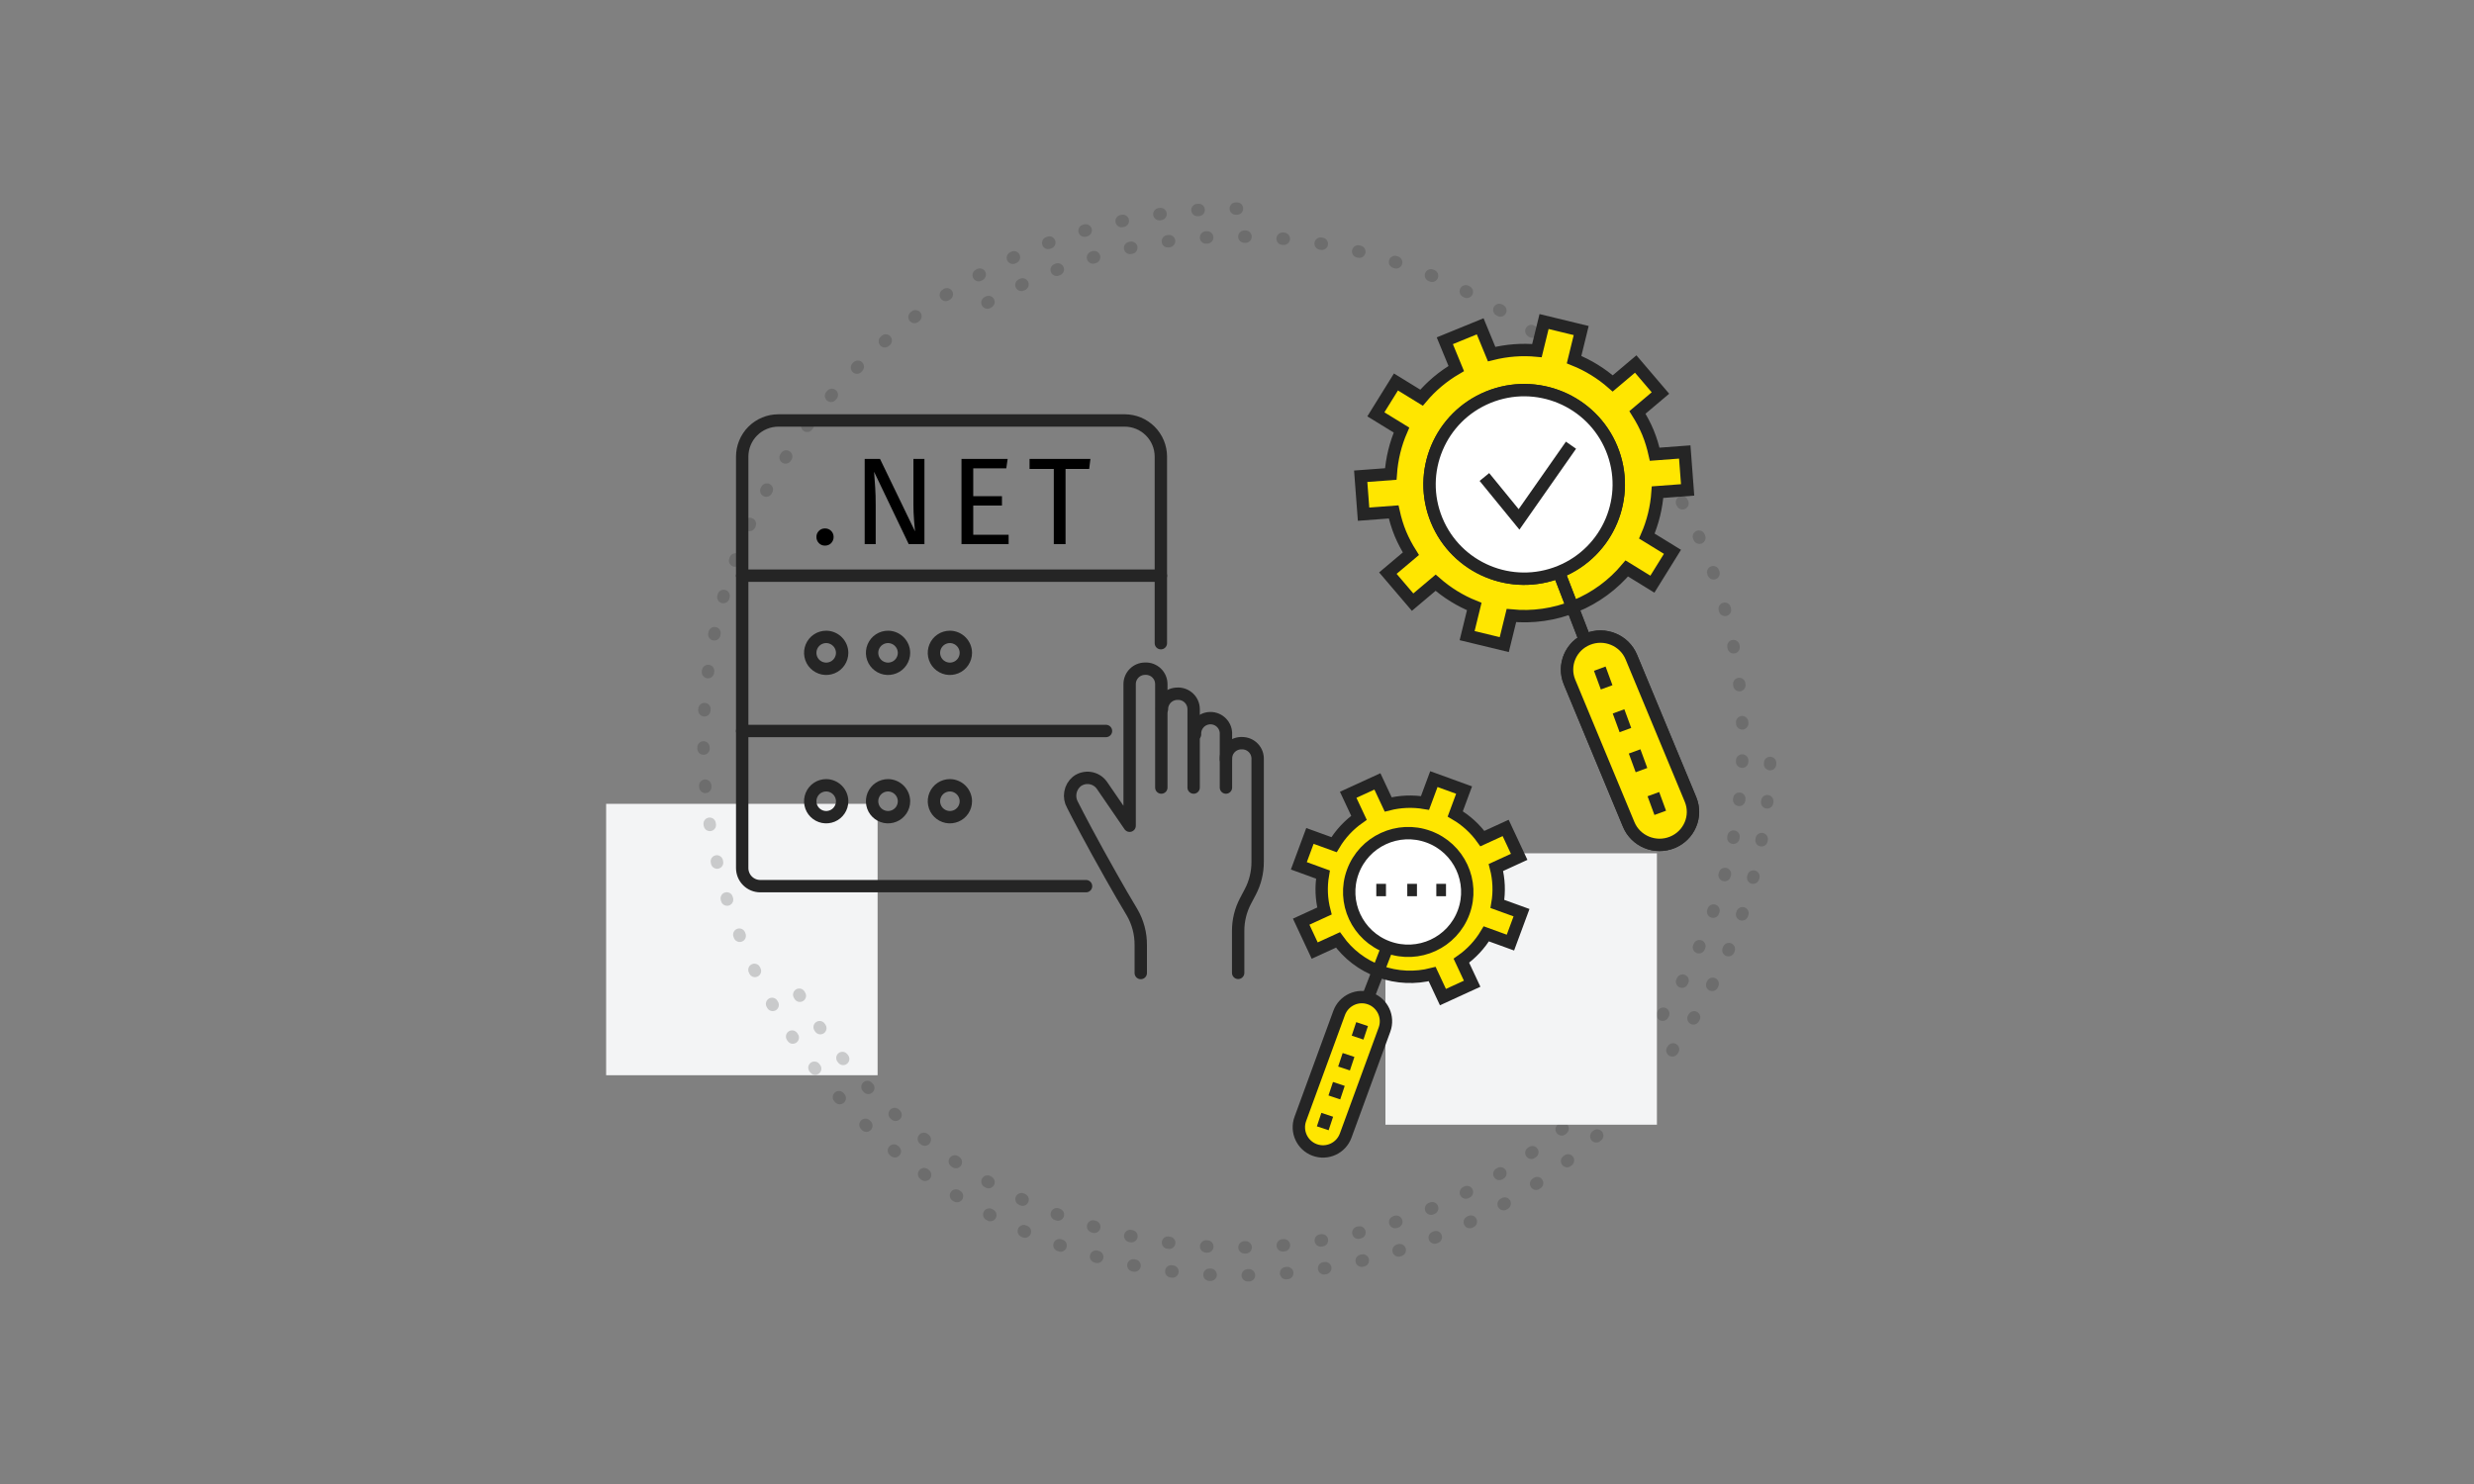 <svg xmlns="http://www.w3.org/2000/svg" width="200" height="120" viewBox="0 0 200 120" fill="none"><rect x="0" y="0" width="200" height="120" fill="#808080" stroke="none"/><rect x="49" y="65" width="21.946" height="21.946" fill="#F3F4F5"></rect><path opacity="0.2" d="M64.61 80.433C75.895 99.978 100.887 106.675 120.432 95.39C139.978 84.106 146.675 59.113 135.39 39.568C124.106 20.022 99.113 13.325 79.568 24.61" stroke="#252525" stroke-linecap="round" stroke-dasharray="0.1 3"></path><path opacity="0.2" d="M100 16.865C76.177 16.865 56.865 36.177 56.865 60C56.865 83.823 76.177 103.135 100 103.135C123.823 103.135 143.135 83.823 143.135 60" stroke="#252525" stroke-linecap="round" stroke-dasharray="0.1 3"></path><rect x="112" y="69" width="21.946" height="21.946" fill="#F3F4F5"></rect><path fill-rule="evenodd" clip-rule="evenodd" d="M133.223 34.977C132.984 34.399 132.693 33.862 132.372 33.35L134.232 31.78L132.232 29.435L130.373 31.005C129.442 30.188 128.388 29.538 127.249 29.082L127.825 26.728L124.823 26L124.247 28.351C123.041 28.236 121.805 28.328 120.585 28.634L119.659 26.387L116.799 27.555L117.725 29.801C116.641 30.436 115.695 31.234 114.919 32.159L112.85 30.887L111.226 33.504L113.298 34.777C112.809 35.898 112.518 37.098 112.432 38.329L110 38.511L110.232 41.578L112.664 41.395C112.796 41.984 112.968 42.571 113.206 43.148C113.444 43.725 113.736 44.263 114.058 44.775L112.197 46.345L114.196 48.69L116.057 47.12C116.987 47.936 118.041 48.587 119.18 49.043L118.603 51.398L121.606 52.125L122.183 49.774C123.878 49.937 125.636 49.709 127.321 49.021C129.005 48.333 130.418 47.267 131.51 45.966L133.58 47.238L135.203 44.621L133.132 43.348C133.62 42.228 133.912 41.028 133.998 39.797L136.429 39.615L136.197 36.548L133.765 36.73C133.633 36.141 133.461 35.554 133.223 34.977Z" fill="#FFE600" stroke="#252525"></path><path fill-rule="evenodd" clip-rule="evenodd" d="M135.186 68.118V68.118C133.807 68.678 132.231 68.026 131.665 66.664L126.883 55.156C126.318 53.794 126.977 52.236 128.356 51.678C129.736 51.119 131.312 51.77 131.878 53.132L136.66 64.64C137.225 66.003 136.566 67.559 135.186 68.118Z" fill="#FFE600" stroke="#252525"></path><path d="M130.289 36.277L130.289 36.277C128.685 32.381 124.218 30.521 120.312 32.118C116.405 33.716 114.536 38.169 116.14 42.065C117.743 45.961 122.21 47.821 126.116 46.224L126.116 46.224C130.023 44.626 131.892 40.173 130.289 36.277Z" fill="white" stroke="#252525"></path><path fill-rule="evenodd" clip-rule="evenodd" d="M126.031 46.296L128.197 51.909Z" fill="#FFE600"></path><path d="M126.031 46.296L128.197 51.909" stroke="#252525"></path><path d="M129.327 54.069L129.882 55.58" stroke="#252525"></path><path d="M130.844 57.523L131.399 59.035" stroke="#252525"></path><path d="M132.144 60.762L132.699 62.273" stroke="#252525"></path><path d="M133.66 64.216L134.215 65.728" stroke="#252525"></path><path d="M120 38.571L122.8 42L127 36" stroke="#252525"></path><path fill-rule="evenodd" clip-rule="evenodd" d="M122.104 76.221L123 73.802L121.051 73.095C121.224 72.095 121.176 71.094 120.931 70.149L122.812 69.286L121.718 66.949L119.836 67.811C119.267 67.015 118.525 66.331 117.643 65.816L118.358 63.887L115.915 63L115.199 64.929C114.19 64.758 113.178 64.805 112.222 65.048L111.351 63.187L108.989 64.269L109.861 66.131C109.056 66.695 108.365 67.429 107.845 68.302L105.896 67.595L105 70.012L106.948 70.72C106.776 71.719 106.823 72.721 107.069 73.666L105.188 74.529L106.282 76.866L108.163 76.004C108.972 77.135 110.121 78.045 111.536 78.558C112.949 79.07 114.421 79.112 115.777 78.766L116.649 80.628L119.01 79.546L118.138 77.684C118.943 77.12 119.633 76.386 120.155 75.513L122.104 76.221Z" fill="#FFE600" stroke="#252525"></path><path fill-rule="evenodd" clip-rule="evenodd" d="M118.324 73.764C117.417 76.231 114.675 77.497 112.2 76.592C109.726 75.688 108.455 72.955 109.363 70.489C110.27 68.022 113.012 66.756 115.487 67.66C117.961 68.565 119.232 71.298 118.324 73.764Z" fill="white" stroke="#252525"></path><path fill-rule="evenodd" clip-rule="evenodd" d="M106.281 92.989V92.989C105.268 92.617 104.749 91.493 105.12 90.479L108.257 81.911C108.629 80.897 109.75 80.377 110.763 80.748C111.775 81.12 112.295 82.244 111.923 83.258L108.786 91.826C108.415 92.84 107.293 93.361 106.281 92.989Z" fill="#FFE600" stroke="#252525"></path><path fill-rule="evenodd" clip-rule="evenodd" d="M112.044 76.884L110.478 80.941Z" fill="#FFE600"></path><path d="M112.044 76.884L110.478 80.941" stroke="#252525"></path><path d="M110.112 82.812L109.748 83.904" stroke="#252525"></path><path d="M109.017 85.309L108.653 86.401" stroke="#252525"></path><path d="M108.234 87.649L107.87 88.741" stroke="#252525"></path><path d="M107.295 90.145L106.932 91.237" stroke="#252525"></path><path d="M111.261 71.97H112.043" stroke="#252525"></path><path d="M113.765 71.97H114.548" stroke="#252525"></path><path d="M116.113 71.97H116.896" stroke="#252525"></path><path d="M62.925 34H90.92C91.696 34 92.44 34.308 92.988 34.857C93.537 35.405 93.845 36.149 93.845 36.925V46.548H60V36.937C59.998 36.552 60.073 36.17 60.219 35.814C60.365 35.458 60.58 35.134 60.852 34.861C61.124 34.588 61.447 34.372 61.803 34.224C62.158 34.076 62.539 34 62.925 34V34Z" stroke="#252525" stroke-linecap="round" stroke-linejoin="round"></path><path d="M93.845 46.56V52.01" stroke="#252525" stroke-linecap="round" stroke-linejoin="round"></path><path d="M89.408 59.109H60V46.56" stroke="#252525" stroke-linecap="round" stroke-linejoin="round"></path><path d="M87.796 71.657H61.462C61.075 71.657 60.702 71.503 60.428 71.228C60.154 70.954 60 70.582 60 70.194V59.109" stroke="#252525" stroke-linecap="round" stroke-linejoin="round"></path><path d="M99.106 61.408C99.097 61.234 99.125 61.059 99.188 60.896C99.251 60.732 99.347 60.584 99.471 60.46C99.595 60.337 99.743 60.24 99.906 60.178C100.069 60.115 100.244 60.087 100.419 60.096C100.588 60.096 100.756 60.13 100.912 60.197C101.068 60.263 101.208 60.361 101.325 60.484C101.442 60.607 101.533 60.752 101.592 60.911C101.651 61.07 101.677 61.239 101.669 61.408V69.695C101.672 70.544 101.466 71.381 101.069 72.132L100.694 72.844C100.297 73.595 100.091 74.432 100.094 75.281V78.668" stroke="#252525" stroke-linecap="round" stroke-linejoin="round"></path><path d="M99.106 63.683V59.383C99.115 59.214 99.089 59.045 99.03 58.886C98.971 58.727 98.88 58.582 98.763 58.459C98.646 58.336 98.506 58.239 98.35 58.172C98.194 58.105 98.026 58.071 97.856 58.071V58.071C97.687 58.071 97.519 58.105 97.363 58.172C97.207 58.239 97.067 58.336 96.95 58.459C96.833 58.582 96.742 58.727 96.683 58.886C96.624 59.045 96.598 59.214 96.607 59.383" stroke="#252525" stroke-linecap="round" stroke-linejoin="round"></path><path d="M96.494 63.683V57.346C96.495 57.177 96.46 57.009 96.394 56.853C96.327 56.697 96.229 56.557 96.106 56.44C95.984 56.323 95.838 56.232 95.679 56.173C95.52 56.114 95.351 56.088 95.182 56.097V56.097C94.85 56.097 94.533 56.228 94.298 56.463C94.064 56.697 93.932 57.015 93.932 57.346" stroke="#252525" stroke-linecap="round" stroke-linejoin="round"></path><path d="M93.882 63.683V55.322C93.882 55.152 93.848 54.984 93.781 54.828C93.715 54.673 93.617 54.532 93.494 54.415C93.371 54.298 93.226 54.208 93.067 54.148C92.909 54.09 92.739 54.063 92.57 54.072V54.072C92.238 54.072 91.92 54.203 91.686 54.438C91.452 54.672 91.32 54.99 91.32 55.322V66.77L89.083 63.508C88.973 63.35 88.831 63.216 88.668 63.114C88.504 63.013 88.322 62.945 88.131 62.916C87.941 62.887 87.746 62.896 87.56 62.944C87.373 62.992 87.198 63.078 87.046 63.195C86.775 63.422 86.593 63.736 86.531 64.084C86.469 64.431 86.532 64.789 86.708 65.095C87.071 65.82 88.27 68.12 89.845 70.894C90.345 71.794 91.008 72.919 91.508 73.756C91.984 74.567 92.23 75.491 92.22 76.431V78.68" stroke="#252525" stroke-linecap="round" stroke-linejoin="round"></path><path d="M66.69 42.73C66.89 42.73 67.057 42.797 67.19 42.93C67.323 43.063 67.39 43.227 67.39 43.42C67.39 43.613 67.323 43.78 67.19 43.92C67.057 44.053 66.89 44.12 66.69 44.12C66.497 44.12 66.333 44.053 66.2 43.92C66.067 43.78 66 43.613 66 43.42C66 43.227 66.067 43.063 66.2 42.93C66.333 42.797 66.497 42.73 66.69 42.73Z" fill="black"></path><path d="M74.732 44H73.462L70.662 38.15C70.702 38.61 70.732 39.037 70.752 39.43C70.779 39.817 70.792 40.287 70.792 40.84V44H69.902V37.11H71.142L73.972 42.97C73.952 42.797 73.926 42.493 73.892 42.06C73.859 41.627 73.842 41.23 73.842 40.87V37.11H74.732V44Z" fill="black"></path><path d="M81.459 37.11L81.349 37.87H78.678V40.12H80.999V40.88H78.678V43.24H81.538V44H77.728V37.11H81.459Z" fill="black"></path><path d="M88.15 37.11L88.05 37.92H86.14V44H85.19V37.92H83.23V37.11H88.15Z" fill="black"></path><path fill-rule="evenodd" clip-rule="evenodd" d="M135.186 68.118V68.118C133.807 68.678 132.231 68.026 131.665 66.664L126.883 55.156C126.318 53.794 126.977 52.236 128.356 51.678C129.736 51.119 131.312 51.77 131.878 53.132L136.66 64.64C137.225 66.003 136.566 67.559 135.186 68.118Z" fill="#FFE600" stroke="#252525"></path><path fill-rule="evenodd" clip-rule="evenodd" d="M126.031 46.296L128.197 51.909Z" fill="#FFE600"></path><path d="M126.031 46.296L128.197 51.909" stroke="#252525"></path><path d="M129.327 54.069L129.882 55.58" stroke="#252525"></path><path d="M130.844 57.523L131.399 59.035" stroke="#252525"></path><path d="M132.144 60.762L132.699 62.273" stroke="#252525"></path><path d="M133.66 64.216L134.215 65.728" stroke="#252525"></path><path d="M67.699 51.881C67.941 52.122 68.078 52.45 68.08 52.791C68.08 53.046 68.004 53.295 67.862 53.507C67.721 53.719 67.519 53.884 67.284 53.982C67.048 54.079 66.789 54.105 66.538 54.055C66.288 54.005 66.058 53.882 65.878 53.702C65.697 53.522 65.575 53.292 65.525 53.042C65.475 52.791 65.501 52.532 65.598 52.296C65.696 52.06 65.861 51.859 66.073 51.717C66.285 51.576 66.534 51.5 66.789 51.5C67.13 51.502 67.458 51.639 67.699 51.881Z" stroke="#252525" stroke-miterlimit="10"></path><path d="M67.699 63.881C67.941 64.122 68.078 64.45 68.08 64.791C68.08 65.046 68.004 65.295 67.862 65.507C67.721 65.719 67.519 65.884 67.284 65.982C67.048 66.079 66.789 66.105 66.538 66.055C66.288 66.005 66.058 65.882 65.878 65.702C65.697 65.522 65.575 65.292 65.525 65.042C65.475 64.791 65.501 64.532 65.598 64.296C65.696 64.061 65.861 63.859 66.073 63.717C66.285 63.576 66.534 63.5 66.789 63.5C67.13 63.502 67.458 63.639 67.699 63.881Z" stroke="#252525" stroke-miterlimit="10"></path><path d="M73.08 52.791C73.08 53.046 73.004 53.295 72.863 53.507C72.721 53.719 72.519 53.884 72.284 53.982C72.048 54.079 71.789 54.105 71.538 54.055C71.288 54.005 71.058 53.882 70.878 53.702C70.697 53.522 70.575 53.292 70.525 53.042C70.475 52.791 70.501 52.532 70.598 52.296C70.696 52.06 70.861 51.859 71.073 51.717C71.285 51.576 71.534 51.5 71.789 51.5C72.13 51.502 72.458 51.639 72.699 51.881C72.941 52.122 73.078 52.449 73.08 52.791Z" stroke="#252525" stroke-miterlimit="10"></path><path d="M73.08 64.791C73.08 65.046 73.004 65.295 72.863 65.507C72.721 65.719 72.519 65.884 72.284 65.982C72.048 66.079 71.789 66.105 71.538 66.055C71.288 66.005 71.058 65.882 70.878 65.702C70.697 65.522 70.575 65.292 70.525 65.042C70.475 64.791 70.501 64.532 70.598 64.296C70.696 64.061 70.861 63.859 71.073 63.717C71.285 63.576 71.534 63.5 71.789 63.5C72.13 63.502 72.458 63.639 72.699 63.881C72.941 64.122 73.078 64.449 73.08 64.791Z" stroke="#252525" stroke-miterlimit="10"></path><path d="M78.08 52.791C78.08 53.046 78.004 53.295 77.863 53.507C77.721 53.719 77.519 53.884 77.284 53.982C77.048 54.079 76.789 54.105 76.538 54.055C76.288 54.005 76.058 53.882 75.878 53.702C75.697 53.522 75.575 53.292 75.525 53.042C75.475 52.791 75.501 52.532 75.598 52.296C75.696 52.06 75.861 51.859 76.073 51.717C76.285 51.576 76.534 51.5 76.789 51.5C77.13 51.502 77.458 51.639 77.699 51.881C77.941 52.122 78.078 52.45 78.08 52.791Z" stroke="#252525" stroke-miterlimit="10"></path><path d="M78.08 64.791C78.08 65.046 78.004 65.295 77.863 65.507C77.721 65.719 77.519 65.884 77.284 65.982C77.048 66.079 76.789 66.105 76.538 66.055C76.288 66.005 76.058 65.882 75.878 65.702C75.697 65.522 75.575 65.292 75.525 65.042C75.475 64.791 75.501 64.532 75.598 64.296C75.696 64.061 75.861 63.859 76.073 63.717C76.285 63.576 76.534 63.5 76.789 63.5C77.13 63.502 77.458 63.639 77.699 63.881C77.941 64.122 78.078 64.45 78.08 64.791Z" stroke="#252525" stroke-miterlimit="10"></path><path d="M130.289 36.277L130.289 36.277C128.685 32.381 124.218 30.521 120.312 32.118C116.405 33.716 114.536 38.169 116.14 42.065C117.743 45.961 122.21 47.821 126.116 46.224L126.116 46.224C130.023 44.626 131.892 40.173 130.289 36.277Z" fill="white" stroke="#252525"></path><path d="M120 38.571L122.8 42L127 36" stroke="#252525"></path></svg>